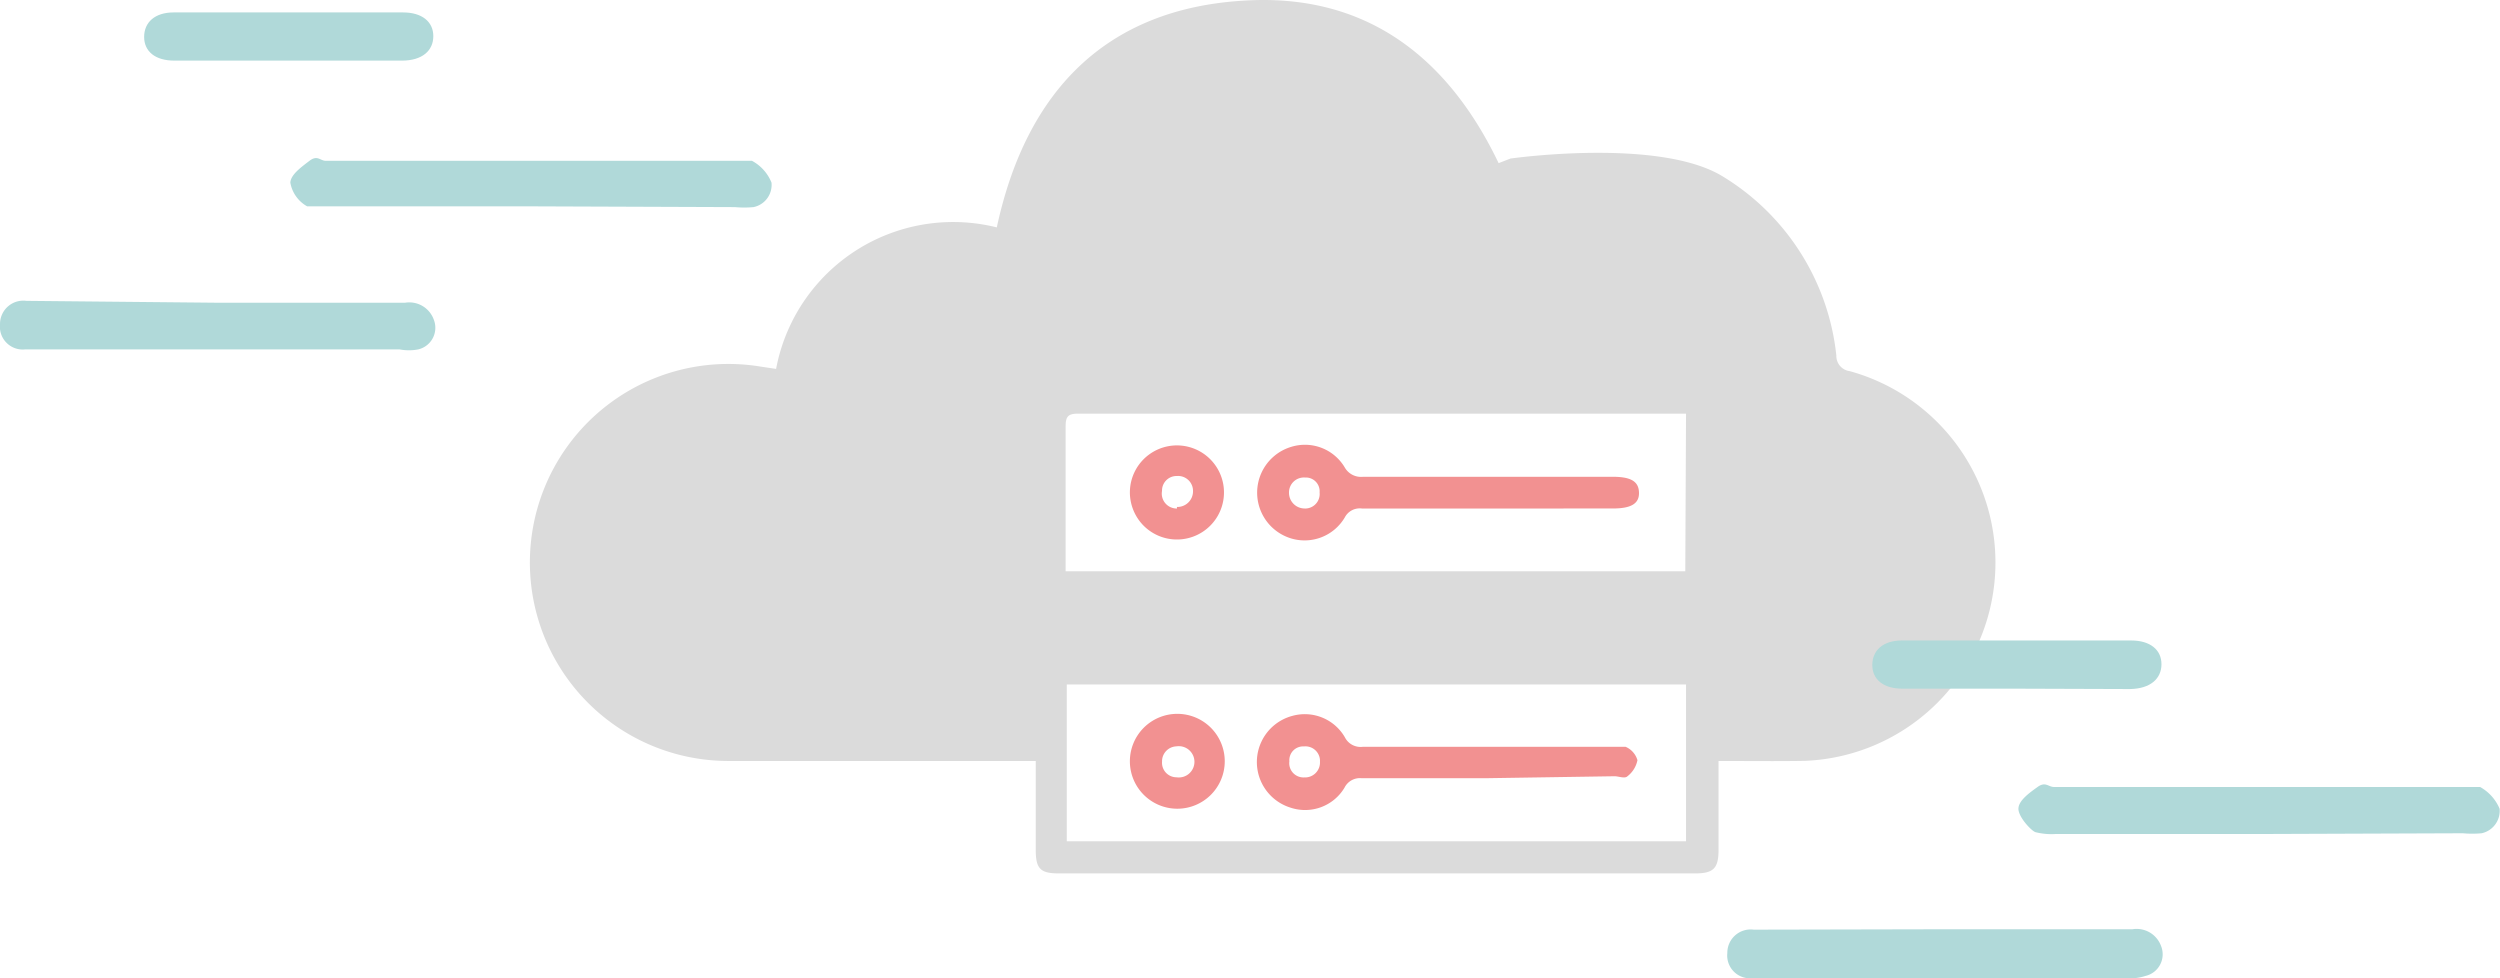<svg xmlns="http://www.w3.org/2000/svg" width="175.773" height="68.785" viewBox="0 0 175.773 68.785"><defs><style>.a{fill:#dbdbdb;}.b{fill:#b0d9d9;}.c{fill:#f29191;}</style></defs><g transform="translate(-93.31 -58.705)"><path class="a" d="M190.738,112.208v6.239c0,1.318-.35,1.667-1.667,1.667h-44.7c-1.318,0-1.64-.323-1.64-1.667v-6.239h-21.46A13.957,13.957,0,1,1,123.4,84.482l1.076.161a12.666,12.666,0,0,1,15.517-9.95c2.044-9.493,7.611-15.383,17.426-15.947,8.417-.511,14.226,3.846,17.857,11.429l.834-.323s10.4-1.48,14.893,1.239A16.808,16.808,0,0,1,199.021,83.7a1.076,1.076,0,0,0,.941,1.1,13.957,13.957,0,0,1-3.146,27.4C194.826,112.235,192.782,112.208,190.738,112.208Zm-2.286-5.379H144.913v11.026h43.539Zm0-19.04H145.693c-.726,0-.861.242-.861.914V98.869H188.4Z" transform="translate(23.401 0)"/><path class="b" d="M117.9,66.23H102.084a2.373,2.373,0,0,1-1.183-1.667c.027-.565.78-1.1,1.345-1.533s.753,0,1.156,0H133.36a3.011,3.011,0,0,1,1.372,1.533,1.594,1.594,0,0,1-1.264,1.721,7.209,7.209,0,0,1-1.318,0Z" transform="translate(12.822 6.983)"/><path class="b" d="M108.612,66.713H121.79a1.829,1.829,0,0,1,2.017,1.183,1.56,1.56,0,0,1-1.1,2.1,3.469,3.469,0,0,1-1.291,0H95.059a1.607,1.607,0,0,1-1.748-1.775,1.64,1.64,0,0,1,1.856-1.64Z" transform="translate(0 13.277)"/><path class="b" d="M107.272,62.418H99.2c-1.345,0-2.125-.645-2.125-1.667s.753-1.721,2.071-1.721h16.136c1.318,0,2.125.645,2.125,1.667s-.78,1.721-2.205,1.721Z" transform="translate(6.369 0.549)"/><path class="c" d="M142.44,81.878h-8.928a1.21,1.21,0,0,0-1.183.672,3.227,3.227,0,0,1-3.792,1.4,3.357,3.357,0,0,1,.134-6.454A3.254,3.254,0,0,1,132.355,79a1.237,1.237,0,0,0,1.264.672h18.475a1.471,1.471,0,0,1,.834.941,1.909,1.909,0,0,1-.7,1.129c-.188.188-.619,0-.914,0Zm-11.833-1.183a1.022,1.022,0,0,0-1.13-1.049.968.968,0,0,0-1.022,1.049,1,1,0,0,0,1.049,1.13,1.049,1.049,0,0,0,1.1-1.13Z" transform="translate(55.51 31.54)"/><path class="c" d="M122.85,80.7a3.335,3.335,0,1,1,3.335,3.335A3.335,3.335,0,0,1,122.85,80.7Zm3.362-1.049a1.049,1.049,0,0,0-1.1,1.076,1.022,1.022,0,0,0,1.022,1.1,1.1,1.1,0,1,0,0-2.178Z" transform="translate(49.901 31.53)"/><path class="c" d="M142.509,74.816h-8.955a1.183,1.183,0,0,0-1.21.619,3.281,3.281,0,0,1-3.792,1.479,3.362,3.362,0,0,1,0-6.427,3.254,3.254,0,0,1,3.792,1.452,1.318,1.318,0,0,0,1.291.645h17.534c1.291,0,1.829.323,1.856,1.1s-.538,1.129-1.829,1.129Zm-12.989,0a1.022,1.022,0,0,0,1.049-1.13.968.968,0,0,0-1.022-1.049,1.049,1.049,0,0,0-1.129,1.076,1.1,1.1,0,0,0,1.1,1.1Z" transform="translate(55.521 19.643)"/><path class="c" d="M122.851,73.645a3.308,3.308,0,1,1,.94,2.391,3.335,3.335,0,0,1-.94-2.391Zm3.308,1.1a1.1,1.1,0,0,0,1.13-1.1,1.049,1.049,0,0,0-1.13-1.076,1.022,1.022,0,0,0-1.049,1.049,1.049,1.049,0,0,0,1.049,1.237Z" transform="translate(49.901 19.604)"/><path class="b" d="M163.077,82.7H148.689a4.585,4.585,0,0,1-1.425-.134c-.323-.134-1.21-1.1-1.183-1.667s.78-1.1,1.345-1.506.753,0,1.156,0H178.54a3.129,3.129,0,0,1,1.372,1.533,1.61,1.61,0,0,1-1.264,1.721,7.236,7.236,0,0,1-1.318,0Z" transform="translate(89.143 34.644)"/><path class="b" d="M153.772,83.015H166.95a1.829,1.829,0,0,1,2.017,1.183,1.56,1.56,0,0,1-1.1,2.1,3.469,3.469,0,0,1-1.291.161H140.218a1.607,1.607,0,0,1-1.748-1.775,1.64,1.64,0,0,1,1.856-1.64Z" transform="translate(76.287 41.025)"/><path class="b" d="M152.452,78.838h-8.068c-1.345,0-2.124-.645-2.124-1.667s.753-1.721,2.071-1.721h16.136c1.318,0,2.124.645,2.124,1.667s-.78,1.721-2.205,1.748Z" transform="translate(82.69 28.287)"/></g></svg>